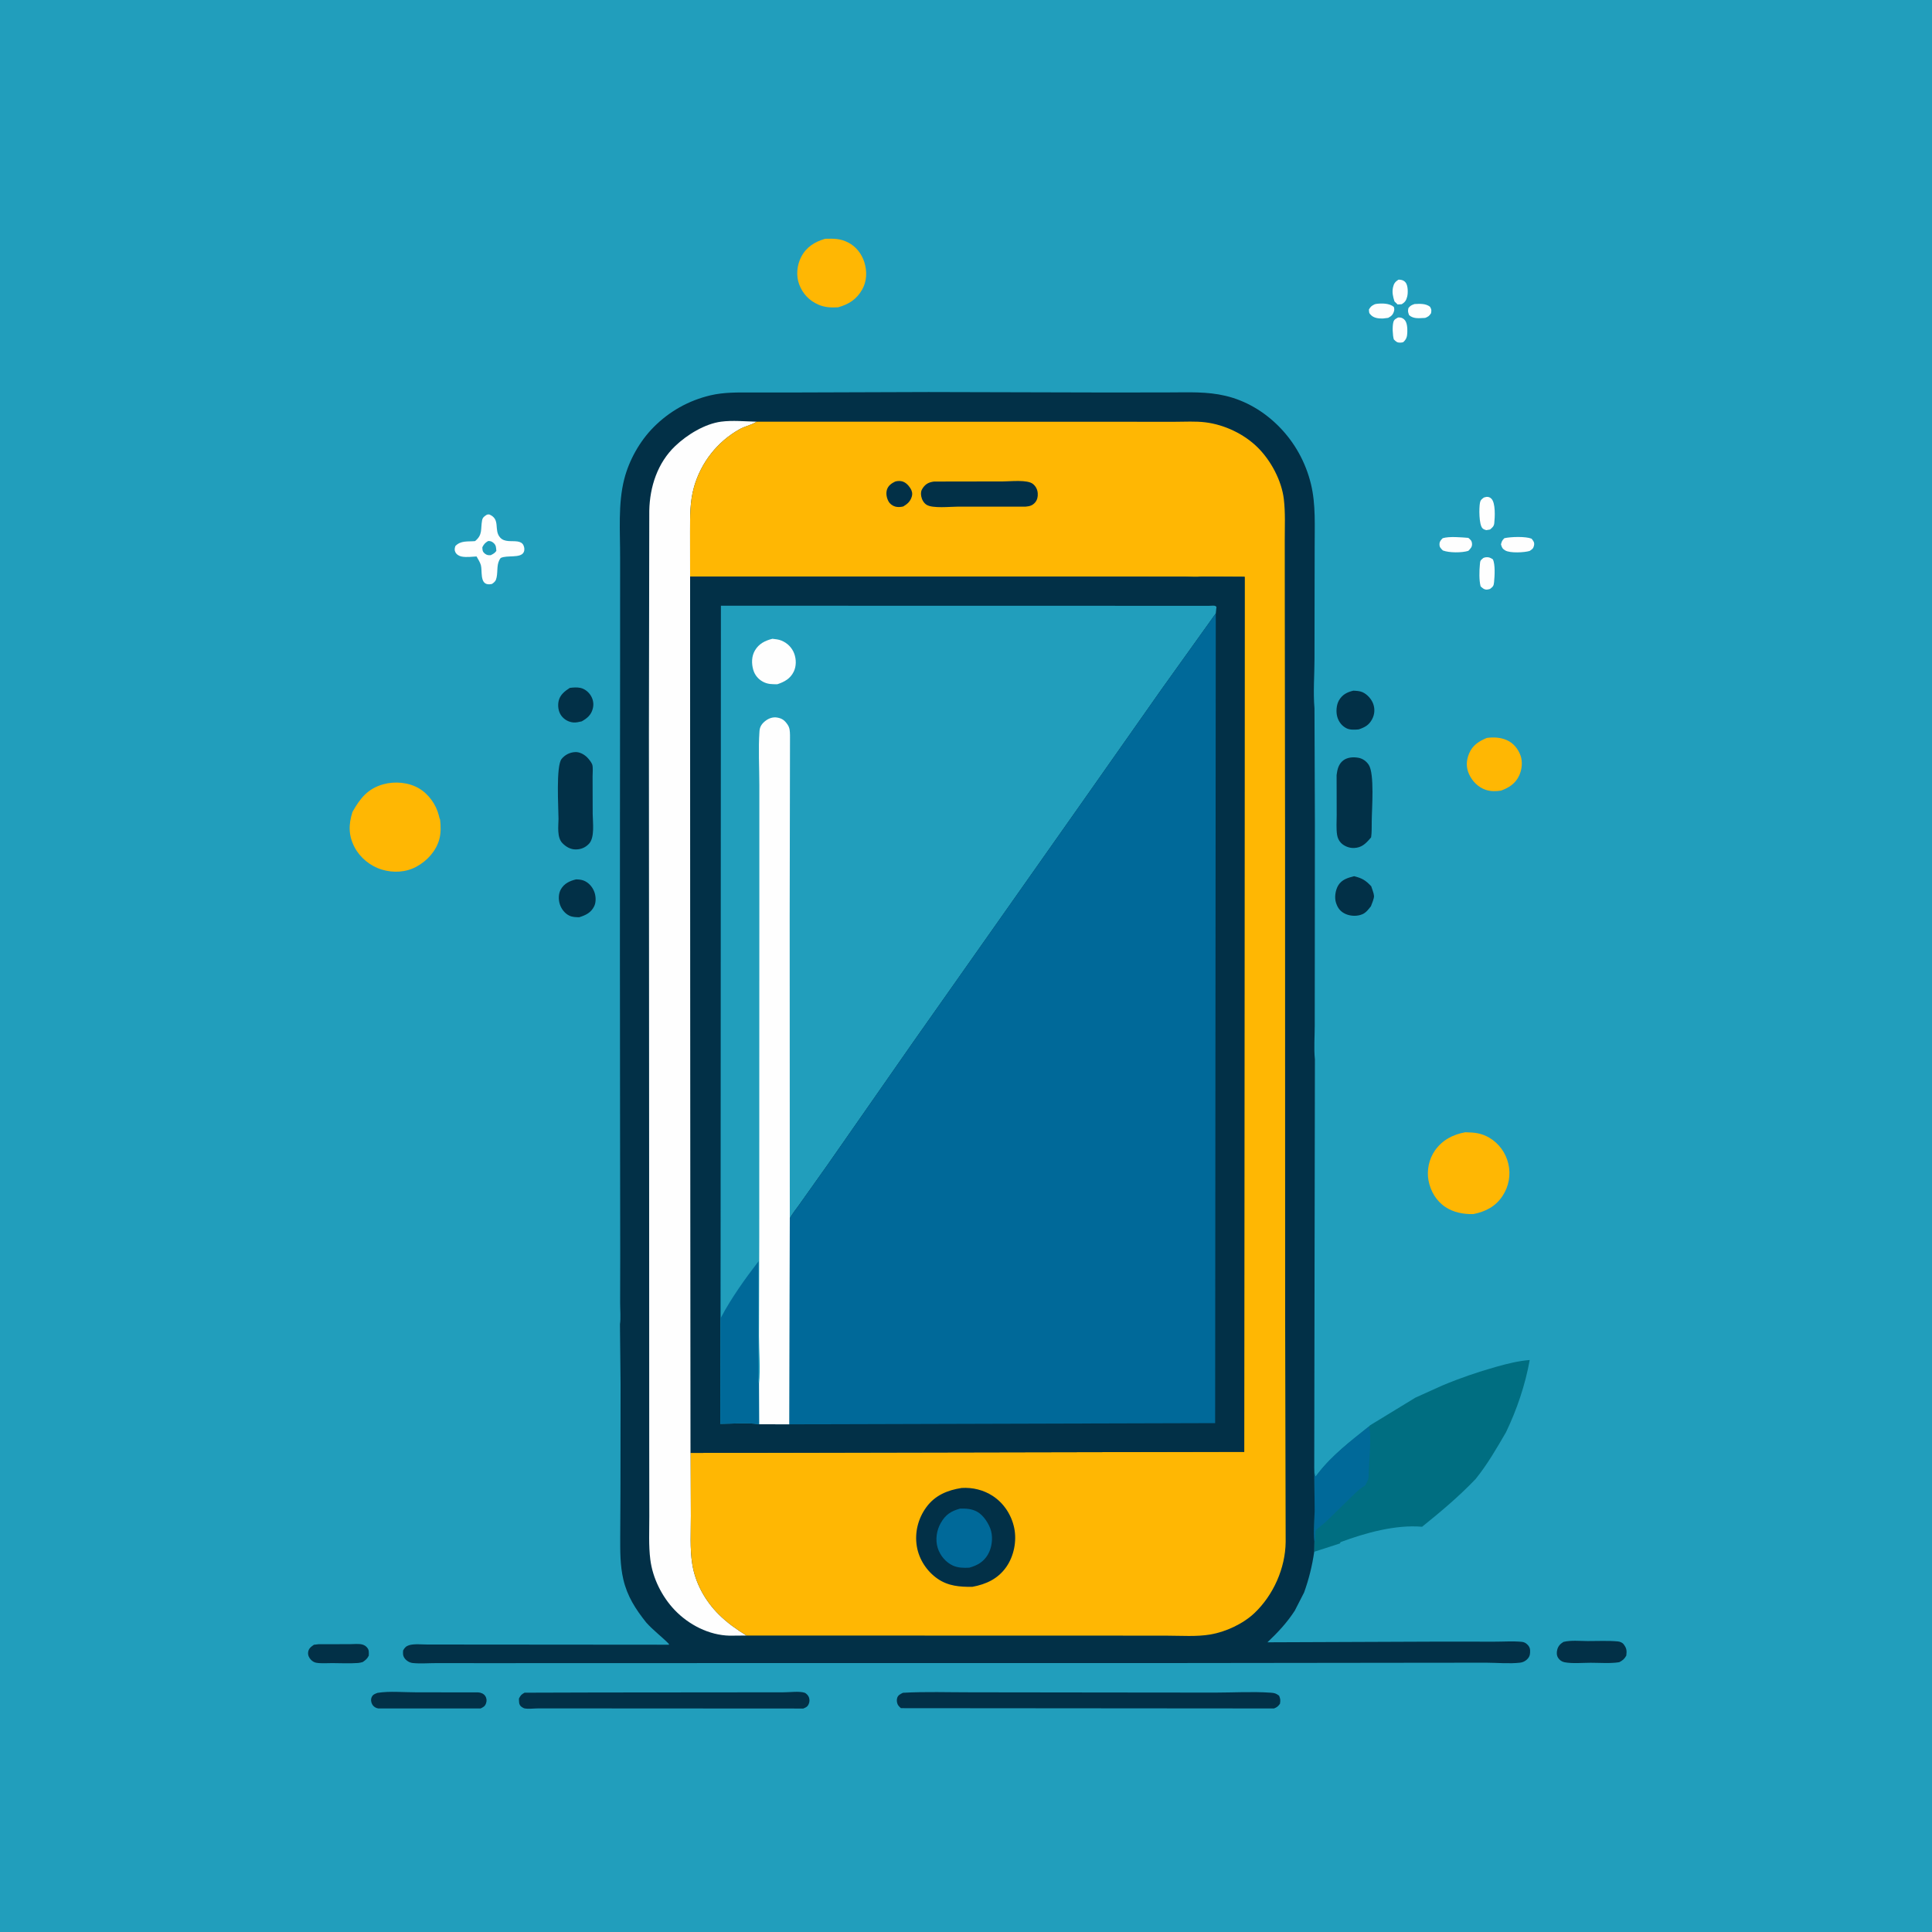 <svg version="1.1" xmlns="http://www.w3.org/2000/svg" style="display: block;" viewBox="0 0 2048 2048" width="1024" height="1024">
<path transform="translate(0,0)" fill="rgb(33,158,188)" d="M -0 -0 L 2048 0 L 2048 2048 L -0 2048 L -0 -0 z"/>
<path transform="translate(0,0)" fill="rgb(254,254,254)" d="M 1499.5 322.291 C 1505.03 321.997 1511.29 321.613 1515.86 325.149 C 1517.56 328.247 1517.46 328.467 1517 332 C 1515.01 334.949 1514.08 335.684 1510.77 336.993 C 1504.66 337.206 1498.78 338.363 1493.76 334.161 C 1492.58 331.047 1492.15 329.873 1493.02 326.5 C 1495.13 323.913 1496.34 323.366 1499.5 322.291 z"/>
<path transform="translate(0,0)" fill="rgb(254,254,254)" d="M 1482.33 296.5 L 1483.22 296.449 C 1486.05 296.588 1488.15 297.202 1490.03 299.5 C 1492.62 302.675 1492.68 310.687 1491.65 314.554 C 1490.58 318.577 1489.38 320.329 1485.84 322.5 L 1481.5 322.721 L 1478.19 319.5 C 1476.59 314.426 1475.47 309.759 1476.68 304.441 C 1477.59 300.424 1479.03 298.71 1482.33 296.5 z"/>
<path transform="translate(0,0)" fill="rgb(254,254,254)" d="M 1482.09 336.5 C 1484.69 336.422 1486.32 336.77 1488.37 338.5 C 1491.76 341.353 1491.95 348.082 1491.82 352.151 C 1491.68 356.768 1490.95 359.585 1487.5 362.694 C 1486.5 362.967 1486.15 363.105 1485 363.167 C 1481.03 363.378 1480.13 362.371 1477.5 359.782 C 1476.19 355.259 1475.83 345.976 1477.02 341.5 C 1477.82 338.473 1479.66 337.94 1482.09 336.5 z"/>
<path transform="translate(0,0)" fill="rgb(254,254,254)" d="M 1457.36 322.5 L 1459.12 322.118 C 1464.94 321.377 1472.87 321.43 1477.5 325.313 C 1477.98 326.959 1478.2 327.981 1477.74 329.705 C 1476.7 333.565 1474.83 335.219 1471.5 336.953 L 1466 337.626 C 1461.75 337.742 1456.74 337.285 1453.52 334.215 C 1451.04 331.851 1451.3 331.259 1451.14 328 C 1453.25 324.69 1453.84 324.265 1457.36 322.5 z"/>
<path transform="translate(0,0)" fill="rgb(254,254,254)" d="M 1529.34 570.5 C 1536.45 568.383 1549.01 569.592 1556.5 570.164 C 1558.68 572.108 1560.01 572.891 1560.37 576 C 1560.8 579.725 1558.8 581.525 1556.5 583.927 C 1549.71 586.069 1536.18 586.099 1529.5 583.516 C 1527.21 581.203 1525.74 580.107 1525.93 576.5 C 1526.08 573.709 1527.51 572.385 1529.34 570.5 z"/>
<path transform="translate(0,0)" fill="rgb(254,254,254)" d="M 1594.7 570.5 C 1601.57 568.98 1617.04 568.455 1623.5 571.005 C 1625.54 573.482 1626.86 575.079 1626.07 578.5 C 1625.31 581.725 1624.05 582.237 1621.5 584.027 C 1615.88 585.751 1600.67 586.525 1595.61 583.5 C 1592.57 581.686 1592 580.291 1591.1 577 C 1592.01 573.721 1592.2 573.018 1594.7 570.5 z"/>
<path transform="translate(0,0)" fill="rgb(254,254,254)" d="M 1572.34 591.5 C 1573.38 591.104 1573.81 590.885 1575.01 590.731 C 1578.18 590.324 1579.94 591.279 1582.5 592.913 C 1585.15 598.285 1584.41 610.851 1583.78 617 C 1583.37 621.117 1582.76 621.792 1579.5 624.302 C 1578.41 624.597 1577.13 625.007 1576 625.013 C 1573.16 625.027 1571.4 623.315 1569.5 621.537 C 1567.8 614.93 1568.09 605.338 1568.73 598.5 C 1569.14 594.256 1569.02 594.34 1572.34 591.5 z"/>
<path transform="translate(0,0)" fill="rgb(254,254,254)" d="M 1572.81 527.5 C 1573.71 527.207 1575.07 526.714 1576 526.695 C 1578.06 526.653 1579.45 527.207 1580.88 528.588 C 1585.45 533.01 1584.68 548.191 1584 554.5 C 1583.62 558.046 1581.98 559.149 1579.5 561.299 L 1575.5 561.986 C 1573.91 561.502 1572.6 561.161 1571.42 559.903 C 1567.71 555.93 1567.76 538.472 1568.82 533 C 1569.43 529.851 1570.42 529.469 1572.81 527.5 z"/>
<path transform="translate(0,0)" fill="rgb(2,48,71)" d="M 603.978 729.217 C 607.622 728.727 611.596 728.419 615.222 729.181 C 619.81 730.145 624.057 733.62 626.409 737.602 C 628.905 741.827 629.603 746.527 628.359 751.28 C 626.619 757.928 622.401 761.47 616.606 764.687 C 613.803 765.333 610.61 766.093 607.726 765.826 C 602.576 765.35 597.94 762.689 594.909 758.5 C 591.804 754.21 591.056 748.07 592.197 743 C 593.647 736.554 598.721 732.568 603.978 729.217 z"/>
<path transform="translate(0,0)" fill="rgb(2,48,71)" d="M 332.773 1743.5 L 337.5 1742.95 L 370.671 1742.88 C 374.55 1742.9 380.729 1742.16 384.337 1743.33 C 386.187 1743.93 387.529 1744.71 388.855 1746.15 C 391.478 1749 390.968 1751.43 390.948 1755 C 389.284 1758.39 387.602 1759.71 384.51 1761.83 C 382.798 1762.29 381.281 1762.71 379.5 1762.84 C 370.568 1763.49 361.199 1763 352.231 1762.96 C 346.879 1762.94 340.498 1763.51 335.26 1762.59 C 333.097 1762.21 331.273 1761.06 329.721 1759.54 C 327.596 1757.45 326.237 1754.47 326.629 1751.44 C 327.155 1747.36 329.691 1745.7 332.773 1743.5 z"/>
<path transform="translate(0,0)" fill="rgb(2,48,71)" d="M 610.638 932.172 C 613.426 932.256 616.192 932.428 618.812 933.473 C 623.938 935.518 627.733 939.836 629.793 944.865 C 631.71 949.547 632.092 956.207 629.808 960.8 C 626.449 967.557 620.764 970.223 613.938 972.329 C 610.321 972.229 606.822 972.213 603.485 970.615 C 598.737 968.343 595.129 963.649 593.5 958.722 C 591.828 953.664 591.882 947.361 594.572 942.654 C 598.111 936.463 604.007 933.799 610.638 932.172 z"/>
<path transform="translate(0,0)" fill="rgb(2,48,71)" d="M 1434.58 732.136 C 1437.7 732.293 1441.27 732.431 1444.16 733.678 C 1449.25 735.874 1453.94 741.121 1455.74 746.334 C 1457.6 751.722 1457.16 757.354 1454.5 762.393 C 1451.18 768.666 1446.86 770.948 1440.35 773.182 C 1436.38 773.565 1431.2 773.902 1427.51 772.088 C 1422.69 769.71 1419.4 765.591 1417.76 760.531 C 1416.02 755.145 1416.49 747.386 1419.3 742.5 C 1422.87 736.298 1427.85 733.792 1434.58 732.136 z"/>
<path transform="translate(0,0)" fill="rgb(2,48,71)" d="M 1453.22 960.718 C 1450.73 963.768 1448.18 967.314 1444.5 968.992 C 1439.09 971.46 1431.99 971.286 1426.61 968.958 C 1420.92 966.501 1418.09 962.712 1416.2 956.917 C 1414.4 951.37 1415.57 943.601 1418.56 938.587 C 1422.26 932.375 1428.86 930.446 1435.45 928.817 C 1443.94 930.93 1447.54 933.111 1453.54 939.431 C 1454.49 942.468 1456.21 946.431 1456.49 949.568 C 1456.75 952.45 1454.21 957.954 1453.22 960.718 z"/>
<path transform="translate(0,0)" fill="rgb(2,48,71)" d="M 1657.32 1740.5 C 1665.08 1738.52 1674.78 1739.55 1682.81 1739.59 C 1693.31 1739.64 1704.46 1739 1714.88 1739.96 C 1717.1 1740.16 1719.65 1741.1 1721.05 1742.9 C 1724.35 1747.12 1724.57 1749.77 1723.94 1755 C 1721.91 1758.63 1720.17 1760.07 1716.5 1762 C 1706.91 1763.55 1695.91 1762.59 1686.16 1762.6 C 1677.43 1762.61 1667.04 1763.66 1658.5 1762.06 C 1655.68 1761.53 1653.15 1759.77 1651.63 1757.33 C 1650.04 1754.75 1650 1751.74 1650.71 1748.86 C 1651.69 1744.9 1653.96 1742.58 1657.32 1740.5 z"/>
<path transform="translate(0,0)" fill="rgb(2,48,71)" d="M 400.223 1794.5 C 412.854 1792.44 427.911 1793.95 440.846 1793.93 L 507 1794.02 C 509.725 1794.16 512.725 1795.38 514.31 1797.73 C 515.9 1800.08 516.182 1802.84 515.249 1805.5 C 514.069 1808.87 512.409 1809.55 509.5 1811.03 L 401 1811.01 C 398.56 1810.74 396.091 1809.21 394.773 1807.08 C 393.322 1804.74 392.84 1801.56 394.021 1799 C 395.331 1796.16 397.535 1795.52 400.223 1794.5 z"/>
<path transform="translate(0,0)" fill="rgb(254,254,254)" d="M 516.284 545.5 L 518.51 545.28 C 531.078 550.41 523.025 561.826 530.183 569.822 C 534.841 575.025 542.388 573.077 548.5 573.977 C 551.138 574.366 553.693 575.411 554.884 578 C 555.952 580.322 556.302 583.137 555.075 585.5 C 551.684 592.03 537.227 588.187 530.766 591.5 C 526.088 597.356 527.875 605.008 526.448 611.952 C 525.674 615.723 524.644 616.833 521.5 619.022 C 520.037 619.313 518.491 619.513 517 619.305 C 508.558 618.131 511.407 604.78 509.713 598.927 C 508.828 595.87 506.722 592.674 505.171 589.866 C 500.194 590.211 494.403 590.894 489.5 589.999 C 486.711 589.49 483.932 587.858 482.664 585.241 C 481.536 582.914 481.975 581.162 482.709 578.83 C 488.492 572.769 495.819 574.304 503.604 573.589 C 511.914 566.722 509.289 561.064 511.054 551.5 C 511.634 548.36 513.762 547.045 516.284 545.5 z"/>
<path transform="translate(0,0)" fill="rgb(33,158,188)" d="M 517.459 573.5 C 519.934 573.418 521.439 573.982 523.329 575.669 C 526.006 578.059 525.856 580.749 526.135 584 C 524.454 586.397 522.739 587.233 520.212 588.5 C 517.751 588.666 516.022 588.518 514.005 586.875 C 511.43 584.778 511.378 583.167 511.321 580.056 C 513.067 576.744 514.2 575.384 517.459 573.5 z"/>
<path transform="translate(0,0)" fill="rgb(255,183,3)" d="M 1576.08 782.247 C 1583.3 781.285 1590.22 781.586 1597.01 784.452 C 1604.05 787.424 1609.26 793.78 1611.81 800.855 C 1614.24 807.629 1613.32 815.92 1610.29 822.316 C 1606.31 830.753 1599.51 835.018 1591.14 838.09 C 1585.75 838.898 1580.15 839.027 1574.92 837.254 C 1567.01 834.581 1560.76 828.286 1557.32 820.797 C 1553.91 813.369 1554.24 806.161 1557.32 798.716 C 1560.92 790.018 1567.78 785.663 1576.08 782.247 z"/>
<path transform="translate(0,0)" fill="rgb(2,48,71)" d="M 1416.85 821.644 C 1417.55 815.725 1418.93 809.799 1423.98 806.014 C 1428.46 802.652 1434.65 802.325 1440 803.276 C 1444.49 804.074 1448.38 806.92 1450.88 810.677 C 1457.22 820.181 1454.15 857.557 1454.1 870.787 C 1454 876.327 1454.26 882.135 1453.44 887.613 L 1452.49 888.732 C 1447.53 894.492 1443.3 898.59 1435.31 898.913 C 1430.37 899.112 1424.85 896.983 1421.43 893.424 C 1419.23 891.133 1417.88 888.127 1417.38 884.995 C 1416.32 878.366 1416.96 870.733 1416.94 864.007 L 1416.85 821.644 z"/>
<path transform="translate(0,0)" fill="rgb(2,48,71)" d="M 592.044 867.941 C 592.028 856.372 589.201 812.064 595.319 804.5 C 598.923 800.044 604.274 797.405 610 797.225 C 614.519 797.084 619.271 799.717 622.38 802.821 C 624.162 804.599 626.665 807.743 627.657 810.06 C 628.876 812.911 628.15 819.842 628.166 823.12 L 628.283 862.933 C 628.377 871.837 630.654 887.841 624.303 894.481 C 620.465 898.494 615.967 900.376 610.424 900.441 C 604.779 900.508 599.929 897.665 596.111 893.692 C 590.238 887.582 591.959 875.732 592.044 867.941 z"/>
<path transform="translate(0,0)" fill="rgb(255,183,3)" d="M 874.692 253.117 C 883.827 252.935 890.522 252.716 899 257.014 C 907.412 261.279 913.468 269.076 916.254 278 C 919.244 287.578 918.957 298.111 913.9 306.982 C 907.969 317.388 899.786 322.548 888.432 325.755 C 881.111 326.146 874.374 325.951 867.5 322.933 C 857.758 318.655 850.926 311.407 847.176 301.5 C 843.663 292.223 844.787 280.915 849.373 272.188 C 854.896 261.68 863.739 256.34 874.692 253.117 z"/>
<path transform="translate(0,0)" fill="rgb(2,48,71)" d="M 556.024 1794.33 L 633.732 1794.1 L 777.198 1793.97 L 831.282 1793.91 C 837.155 1793.88 847.29 1792.56 852.774 1794.32 C 854.634 1794.92 856.869 1797.35 857.5 1799.23 C 858.335 1801.72 858.299 1804.1 857.201 1806.5 C 855.919 1809.31 854.195 1810.03 851.5 1811.12 L 619.134 1810.99 L 570.839 1810.97 C 566.782 1810.95 559.235 1811.87 555.5 1810.84 C 554.835 1810.66 552.912 1809.4 552.5 1809.07 C 549.778 1806.83 550.221 1803.63 550.106 1800.5 C 552.053 1796.91 552.497 1796.37 556.024 1794.33 z"/>
<path transform="translate(0,0)" fill="rgb(255,183,3)" d="M 1553.25 1200.24 C 1562.86 1200.47 1569.99 1200.95 1578.67 1206 C 1588.96 1212 1596.22 1222.12 1598.91 1233.67 C 1601.65 1245.39 1599.46 1257.47 1592.87 1267.58 C 1585.45 1278.94 1574.91 1284.31 1561.86 1286.99 C 1551.49 1287.22 1540.98 1285.33 1532.2 1279.51 C 1522.47 1273.06 1516.41 1262.69 1514.27 1251.35 C 1512.23 1240.52 1514.84 1228.38 1521.23 1219.39 C 1529.05 1208.39 1540.17 1202.63 1553.25 1200.24 z"/>
<path transform="translate(0,0)" fill="rgb(2,48,71)" d="M 957.112 1794.43 C 981.023 1793.06 1005.49 1793.97 1029.45 1793.93 L 1173.76 1794.11 L 1287.99 1794.22 C 1307.39 1794.2 1327.69 1792.99 1347 1794.32 C 1351.27 1794.61 1352.57 1795.1 1355.9 1797.5 C 1357.35 1801.19 1357.4 1802.06 1356.85 1806 C 1354.79 1808.89 1353.79 1809.71 1350.5 1811.04 L 955.027 1810.73 C 954.068 1809.86 952.999 1808.96 952.251 1807.88 C 950.737 1805.69 950.278 1802.54 951.006 1800 C 951.891 1796.91 954.5 1795.75 957.112 1794.43 z"/>
<path transform="translate(0,0)" fill="rgb(255,183,3)" d="M 373.661 860.649 C 381.642 846.386 389.841 835.926 406.348 831.37 C 418.466 828.024 432.792 829.222 443.748 835.5 C 454.251 841.518 462.234 852.702 465.182 864.405 C 465.572 865.951 465.775 867.368 466.517 868.778 C 467.324 875.609 467.486 883.091 465.665 889.744 C 462.27 902.143 452.783 912.492 441.648 918.612 C 430.412 924.788 416.956 925.48 404.802 921.818 C 392.677 918.165 381.719 909.312 375.833 898.06 C 369.25 885.477 369.441 873.797 373.661 860.649 z"/>
<path transform="translate(0,0)" fill="rgb(0,110,129)" d="M 1500.41 1481.55 L 1529.16 1468.58 C 1547.46 1460.91 1566.4 1454.42 1585.5 1449.02 C 1597.2 1445.71 1609.4 1442.62 1621.55 1441.67 C 1616.88 1467.88 1607.97 1494.19 1596.45 1518.18 C 1586.47 1535.4 1576.74 1552.25 1564.23 1567.8 C 1546.21 1586.66 1527.69 1602.12 1507.49 1618.42 C 1479.19 1616.02 1447.33 1624.93 1421.03 1634.72 L 1420.45 1636.1 L 1393.13 1644.93 L 1393.35 1633.74 C 1391.96 1623.81 1393.54 1611.22 1393.59 1601 L 1393.15 1555.94 C 1393.32 1559.04 1393.12 1562.44 1394.5 1565.28 L 1397.09 1562 C 1412.16 1542.51 1431.8 1527.57 1450.9 1512.31 L 1452.37 1510.85 L 1500.41 1481.55 z"/>
<path transform="translate(0,0)" fill="rgb(0,105,153)" d="M 1450.9 1512.31 C 1454.6 1518.31 1450.66 1555.89 1450.76 1565 C 1450.8 1568.4 1448.7 1571.72 1447.14 1574.64 C 1440.72 1578.37 1435.49 1583.94 1430.19 1589.08 L 1405.51 1613.12 C 1402.04 1616.42 1397.44 1619.22 1394.38 1622.79 L 1394.18 1633.18 L 1393.35 1633.74 C 1391.96 1623.81 1393.54 1611.22 1393.59 1601 L 1393.15 1555.94 C 1393.32 1559.04 1393.12 1562.44 1394.5 1565.28 L 1397.09 1562 C 1412.16 1542.51 1431.8 1527.57 1450.9 1512.31 z"/>
<path transform="translate(0,0)" fill="rgb(2,48,71)" d="M 657.324 698.101 L 657.34 590.777 C 657.451 563.689 654.983 533.963 661.789 507.639 C 666.977 487.573 678.214 467.57 692.84 452.845 C 709.579 435.991 729.922 424.586 753 419.101 C 767.408 415.677 781.973 416.029 796.666 416.022 L 845.69 416.031 L 984.352 415.576 L 1177.81 416.071 L 1240.77 415.96 C 1260.55 415.922 1279.58 414.979 1299 419.571 C 1320.64 424.689 1339.99 436.249 1355.61 452.001 C 1372.42 468.95 1384.04 489.986 1389.67 513.135 C 1394.96 534.887 1393.5 557.955 1393.59 580.206 L 1393.42 698.834 C 1393.4 715.715 1391.92 734.122 1393.4 750.807 L 1393.84 872.277 L 1393.74 1012.23 L 1393.67 1087.48 C 1393.66 1099.03 1392.67 1111.52 1393.85 1122.98 L 1393.15 1555.94 L 1393.59 1601 C 1393.54 1611.22 1391.96 1623.81 1393.35 1633.74 L 1393.13 1644.93 C 1390.99 1659.8 1387.47 1673.95 1382.39 1688.09 L 1372.56 1707.3 C 1364.2 1720.23 1354.66 1730.33 1343.54 1740.91 L 1525.06 1740.19 L 1584.1 1740.24 C 1593.54 1740.25 1603.62 1739.54 1613 1740.39 C 1615.5 1740.62 1617.35 1741.55 1619.13 1743.33 C 1621.9 1746.09 1622.16 1748.47 1621.93 1752.19 C 1621.73 1755.28 1620.69 1757.28 1618.36 1759.37 C 1616.37 1761.14 1614.05 1762.19 1611.4 1762.5 C 1600.04 1763.82 1587.08 1762.58 1575.58 1762.53 L 1504.51 1762.6 L 1251.96 1762.9 L 687.148 1762.95 L 516.192 1763.01 L 462.742 1762.97 C 454.569 1762.95 445.543 1763.72 437.5 1762.87 C 434.081 1762.51 430.711 1760.44 428.76 1757.61 C 426.94 1754.97 427.073 1752.57 427.334 1749.5 C 428.928 1746.71 430.336 1745.04 433.5 1744.03 C 439.003 1742.28 447.282 1743.27 453.066 1743.26 L 499.551 1743.29 L 709.09 1743.46 L 709.083 1742.63 C 701.229 1734.69 692.547 1728.36 685.001 1719.9 C 673.713 1705.73 664.914 1692.15 660.74 1674.17 C 657.26 1659.19 657.42 1644.09 657.452 1628.79 L 657.701 1581.69 L 657.826 1467.91 L 657.18 1403.88 C 658.187 1396.86 657.341 1388.37 657.356 1381.17 L 657.455 1331.1 L 657.289 1195.15 L 657.136 1012.54 L 657.177 868.951 L 657.324 698.101 z"/>
<path transform="translate(0,0)" fill="rgb(254,254,254)" d="M 791.267 1733.73 L 773.5 1733.88 C 751.611 1733.4 730.194 1722.39 715.252 1706.76 C 701.616 1692.49 691.87 1672.9 689.372 1653.32 C 687.472 1638.42 688.32 1622.5 688.288 1607.47 L 688.204 1531.63 L 688.123 1277.6 L 687.874 776.813 L 688.267 541.364 C 688.79 515.919 697.044 490.567 715.86 472.7 C 728.321 460.869 746.973 449.321 764.298 446.995 C 776.502 445.356 789.751 446.741 802.092 447.006 L 800.773 447.789 C 795.574 450.782 789.398 451.959 784.049 454.944 C 760.473 468.103 743.171 490.154 735.735 516.038 C 731.259 531.621 731.52 547.358 731.505 563.395 L 731.541 611.159 L 732.128 1540.15 L 732.338 1606.98 C 732.408 1623.66 731.195 1641.71 733.856 1658.15 C 737.117 1678.3 747.439 1696.87 761.8 1711.22 C 770.803 1720.22 780.519 1727.02 791.267 1733.73 z"/>
<path transform="translate(0,0)" fill="rgb(255,183,3)" d="M 802.092 447.006 L 1245.69 447.101 C 1256.18 447.082 1267.29 446.407 1277.7 447.677 C 1298.05 450.161 1319.03 460.136 1333.54 474.661 C 1347.37 488.511 1358.6 509.549 1360.92 529.125 C 1362.62 543.419 1361.88 558.282 1361.89 572.662 L 1361.94 647.057 L 1362.22 888.086 L 1362.3 1394.1 L 1362.85 1634.5 C 1362.53 1662.29 1349.89 1690.82 1329.8 1709.89 C 1317.75 1721.32 1299.43 1729.85 1283.08 1732.62 C 1268.39 1735.11 1252.41 1733.89 1237.5 1733.88 L 1163.46 1733.81 L 1018.93 1733.83 L 939.233 1733.73 L 791.267 1733.73 C 780.519 1727.02 770.803 1720.22 761.8 1711.22 C 747.439 1696.87 737.117 1678.3 733.856 1658.15 C 731.195 1641.71 732.408 1623.66 732.338 1606.98 L 732.128 1540.15 L 1296.94 1539.02 L 1318.95 1539.01 L 1319.38 611.439 L 1273.75 611.181 C 1268.53 611.864 1262.53 611.322 1257.23 611.313 L 1226.02 611.267 L 1114.75 611.169 L 731.541 611.159 L 731.505 563.395 C 731.52 547.358 731.259 531.621 735.735 516.038 C 743.171 490.154 760.473 468.103 784.049 454.944 C 789.398 451.959 795.574 450.782 800.773 447.789 L 802.092 447.006 z"/>
<path transform="translate(0,0)" fill="rgb(2,48,71)" d="M 948.852 510.5 C 950.959 509.857 953.016 509.72 955.197 510.041 C 959.473 510.672 962.734 514.007 964.982 517.476 C 966.739 520.187 967.485 523.089 966.576 526.256 C 965.091 531.437 961.975 534.204 957.5 536.872 C 954.74 537.523 951.778 537.779 949 537.004 C 946.077 536.188 943.347 534.154 941.882 531.5 C 939.84 527.801 938.908 523.016 940.253 518.907 C 941.621 514.731 945.094 512.318 948.852 510.5 z"/>
<path transform="translate(0,0)" fill="rgb(2,48,71)" d="M 990.035 510.464 L 1063.35 510.344 C 1071.12 510.347 1088.95 508.235 1094.86 512.937 C 1097.97 515.411 1099.75 518.864 1100.04 522.82 C 1100.31 526.433 1099.63 529.905 1097.21 532.691 C 1094.36 535.978 1091.42 536.658 1087.25 537.046 L 1015.35 537.066 C 1007.43 537.056 988.521 539.192 982.133 535.054 C 979.071 533.071 977.143 529.454 976.519 525.937 C 975.945 522.698 976.28 520.059 978.186 517.339 C 981.381 512.78 984.652 511.212 990.035 510.464 z"/>
<path transform="translate(0,0)" fill="rgb(2,48,71)" d="M 1019.36 1577.3 C 1030.93 1576.57 1042.58 1579.39 1052.32 1585.74 C 1064.14 1593.45 1072.22 1605.92 1075.09 1619.62 C 1078 1633.52 1074.8 1649.56 1066.65 1661.15 C 1057.89 1673.63 1045.29 1679.43 1030.67 1682.11 C 1017.4 1682.21 1005.16 1681.35 993.838 1673.5 C 982.415 1665.58 974.209 1653.02 971.891 1639.3 C 969.42 1624.67 973.182 1609.72 981.892 1597.77 C 991.17 1585.04 1004.32 1579.67 1019.36 1577.3 z"/>
<path transform="translate(0,0)" fill="rgb(0,105,153)" d="M 1017.78 1599.17 C 1024.27 1599.08 1030.14 1599.31 1035.97 1602.58 C 1042.76 1606.37 1048.76 1615.81 1050.65 1623.19 C 1052.64 1630.99 1051.32 1640.8 1047.27 1647.79 C 1042.71 1655.66 1036.07 1659.39 1027.58 1661.8 C 1021.83 1662.16 1015.45 1662.02 1010.11 1659.58 C 1002.49 1656.09 996.578 1648.93 994.054 1641 C 991.282 1632.29 992.795 1622.28 997.238 1614.46 C 1002.34 1605.47 1008.15 1601.82 1017.78 1599.17 z"/>
<path transform="translate(0,0)" fill="rgb(2,48,71)" d="M 731.541 611.159 L 1114.75 611.169 L 1226.02 611.267 L 1257.23 611.313 C 1262.53 611.322 1268.53 611.864 1273.75 611.181 L 1319.38 611.439 L 1318.95 1539.01 L 1296.94 1539.02 L 732.128 1540.15 L 731.541 611.159 z"/>
<path transform="translate(0,0)" fill="rgb(33,158,188)" d="M 763.863 1322.61 L 764.185 642.091 L 1169.43 642.169 L 1263.93 642.179 L 1281.56 642.196 C 1283.02 642.198 1286.76 641.798 1288 642.204 C 1288.6 642.399 1289 642.96 1289.5 643.339 L 1288.77 650.292 L 1231 731.019 L 1148.06 849 L 968.271 1104.21 L 877.499 1234.37 L 847.38 1276.81 C 844.072 1281.65 839.752 1286.53 837.216 1291.77 L 836.83 1509.86 L 804.83 1509.76 C 791.85 1507.82 776.79 1509.28 763.571 1509.33 L 763.863 1322.61 z"/>
<path transform="translate(0,0)" fill="rgb(254,254,254)" d="M 818.77 677.134 C 821.997 677.481 825.268 677.792 828.303 679.018 C 834.65 681.584 839.691 686.601 842.002 693.077 C 844.158 699.12 844.195 706.267 841.337 712.086 C 837.732 719.428 831.544 722.819 824.073 725.301 C 818.438 725.35 813.819 725.382 808.75 722.667 C 803.771 720 800.149 715.612 798.532 710.187 C 796.53 703.473 796.61 695.679 800.258 689.51 C 804.54 682.27 810.914 679.156 818.77 677.134 z"/>
<path transform="translate(0,0)" fill="rgb(0,105,153)" d="M 804.83 1509.76 C 791.85 1507.82 776.79 1509.28 763.571 1509.33 L 763.863 1322.61 L 764.144 1396.85 C 775.008 1376.22 789.943 1355.37 804.165 1336.89 L 803.984 1441.47 L 804.03 1459.53 C 804.036 1461.65 803.553 1465.04 804.615 1466.8 L 804.83 1509.76 z"/>
<path transform="translate(0,0)" fill="rgb(254,254,254)" d="M 804.615 1466.8 C 806.229 1450.68 804.578 1432.47 804.558 1416.11 L 804.821 1312.15 L 804.938 948.84 L 804.939 832.352 C 804.932 813.439 803.742 793.804 805.083 775 C 805.44 769.991 807.895 766.757 811.824 763.832 C 815.288 761.253 819.605 759.88 823.91 760.646 C 829.275 761.601 831.86 763.714 834.927 768.214 C 837.314 771.716 837.312 775.335 837.434 779.5 L 837.091 971.662 L 837.216 1291.77 L 836.83 1509.86 L 804.83 1509.76 L 804.615 1466.8 z"/>
<path transform="translate(0,0)" fill="rgb(0,105,153)" d="M 837.216 1291.77 C 839.752 1286.53 844.072 1281.65 847.38 1276.81 L 877.499 1234.37 L 968.271 1104.21 L 1148.06 849 L 1231 731.019 L 1288.77 650.292 L 1288.11 1508.56 L 836.83 1509.86 L 837.216 1291.77 z"/>
</svg>